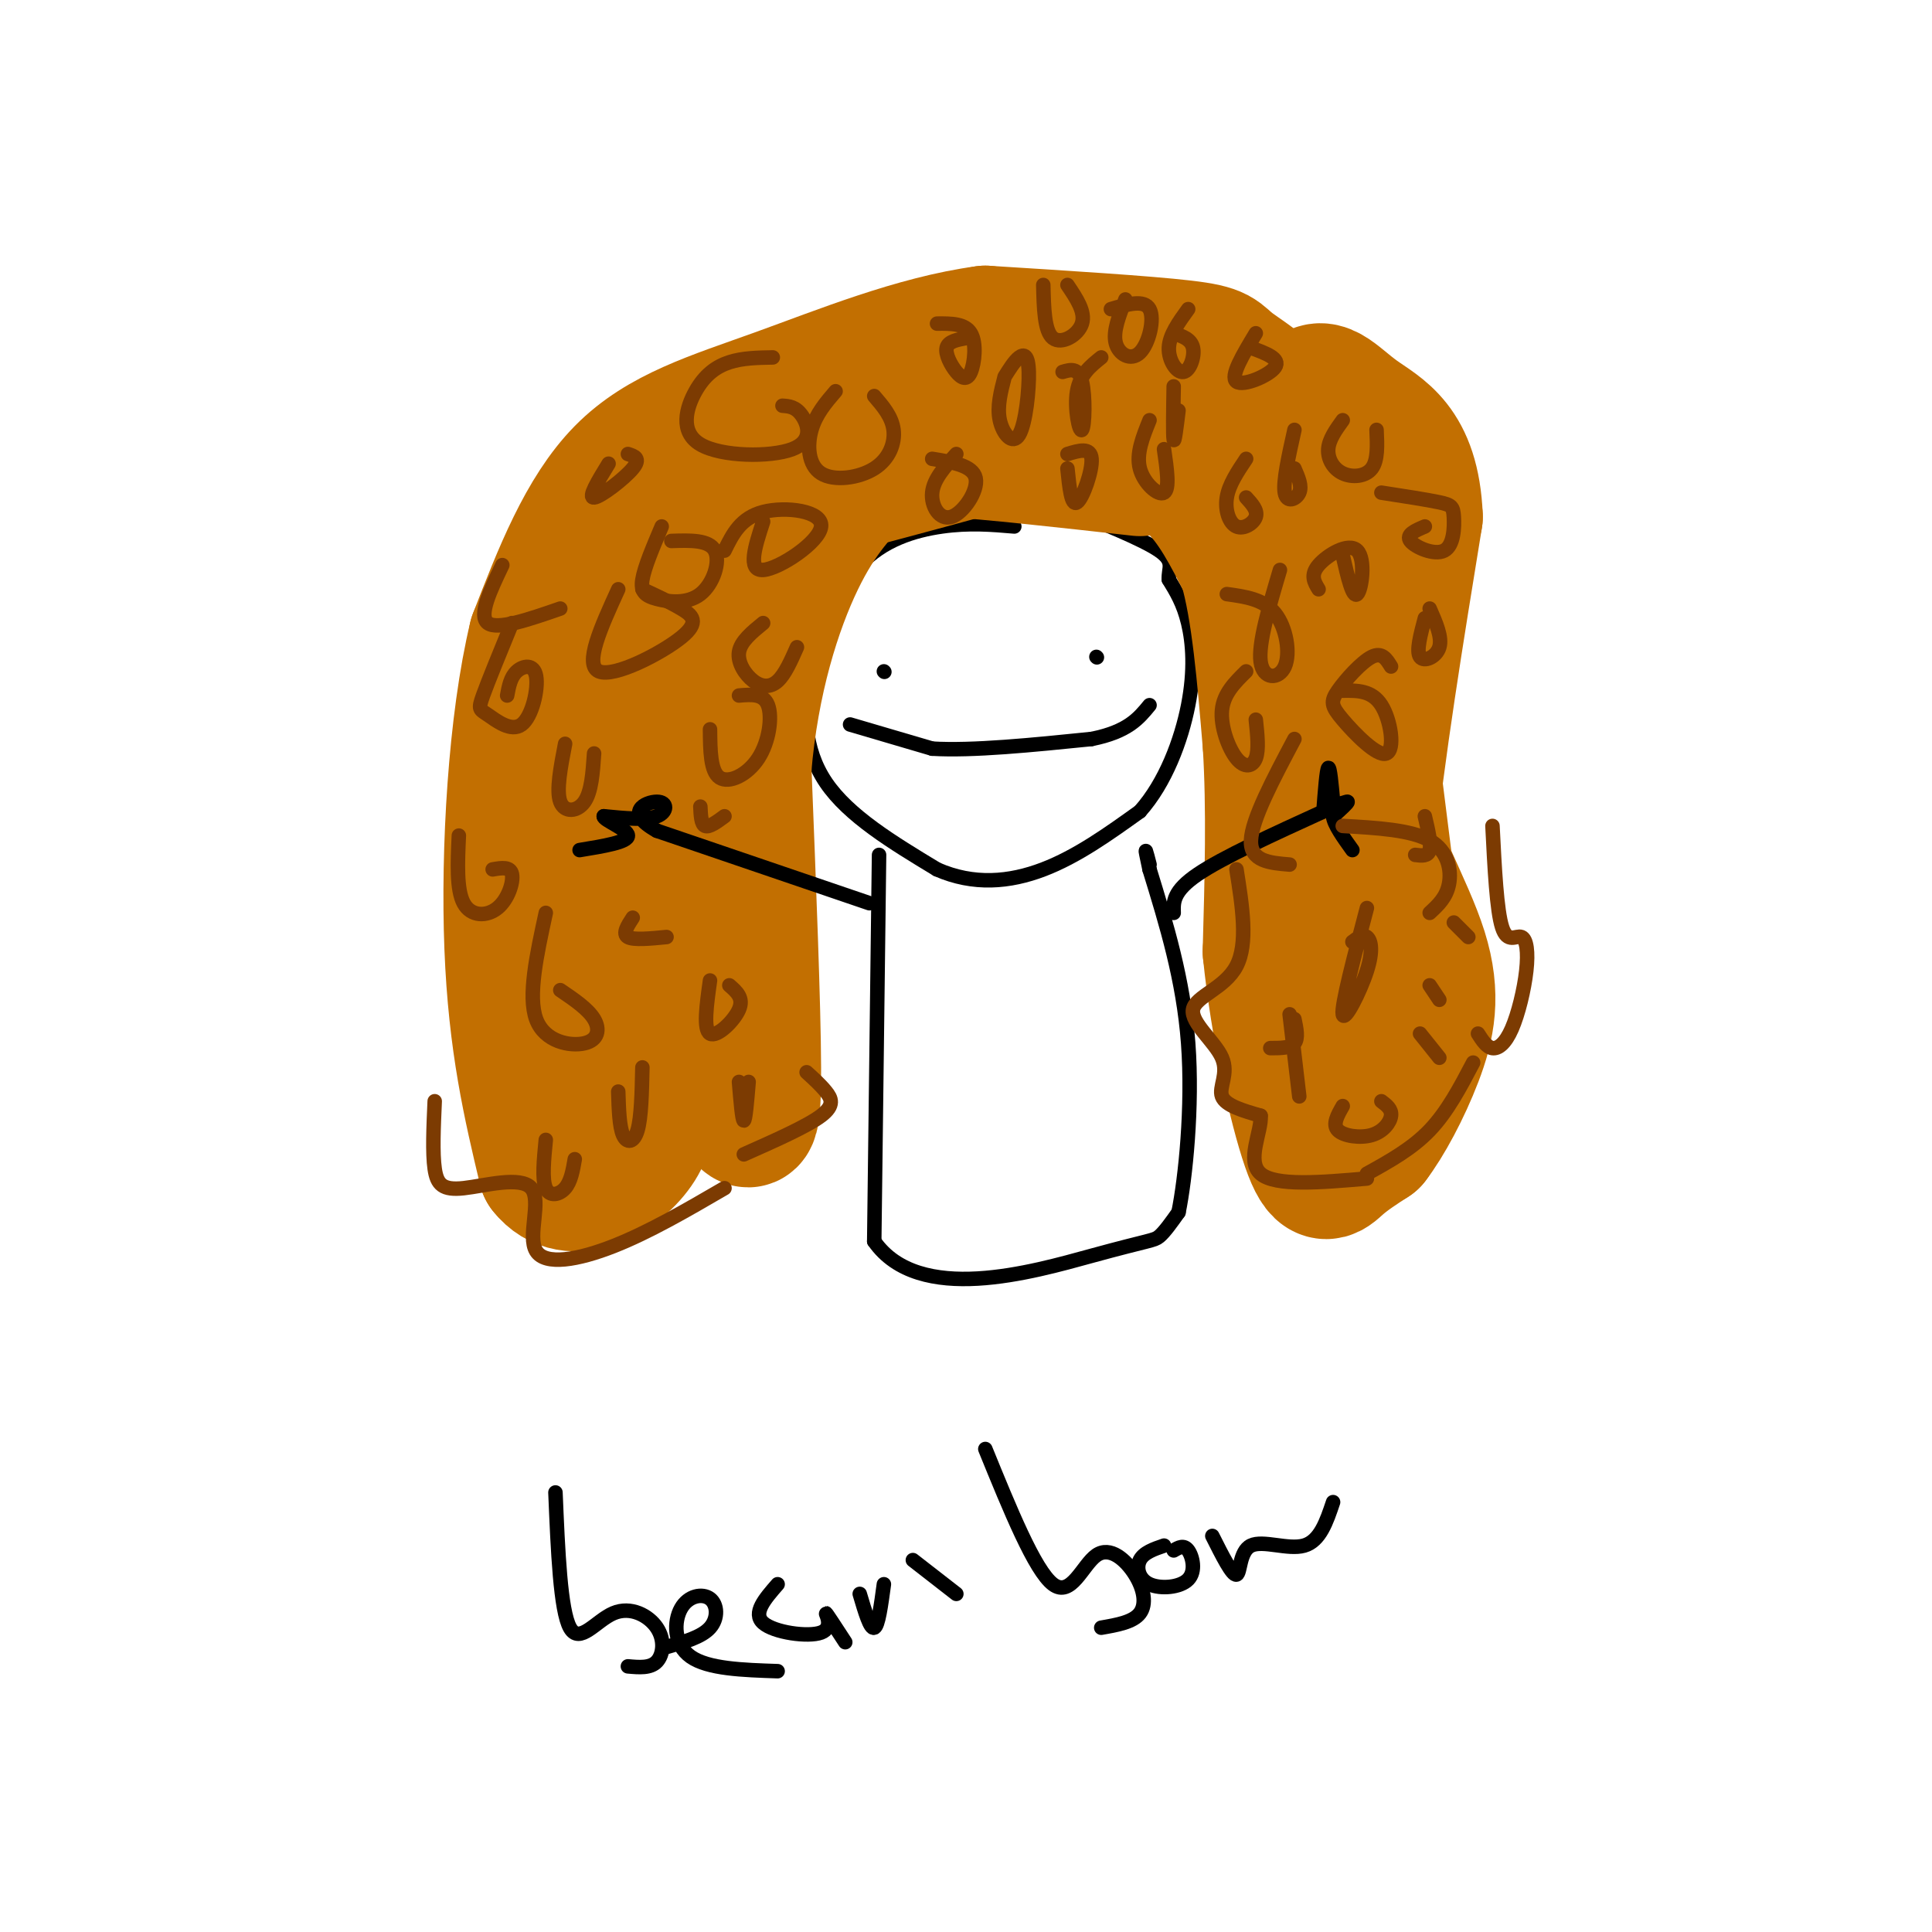 <svg viewBox='0 0 400 400' version='1.1' xmlns='http://www.w3.org/2000/svg' xmlns:xlink='http://www.w3.org/1999/xlink'><g fill='none' stroke='#000000' stroke-width='3' stroke-linecap='round' stroke-linejoin='round'><path d='M210,109c-4.667,-0.400 -9.333,-0.800 -15,0c-5.667,0.800 -12.333,2.800 -17,8c-4.667,5.200 -7.333,13.600 -10,22'/><path d='M168,139c-1.911,7.733 -1.689,16.067 3,23c4.689,6.933 13.844,12.467 23,18'/><path d='M194,180c7.578,3.333 15.022,2.667 22,0c6.978,-2.667 13.489,-7.333 20,-12'/><path d='M236,168c5.310,-5.929 8.583,-14.750 10,-22c1.417,-7.250 0.976,-12.929 0,-17c-0.976,-4.071 -2.488,-6.536 -4,-9'/><path d='M242,120c-0.178,-2.333 1.378,-3.667 -2,-6c-3.378,-2.333 -11.689,-5.667 -20,-9'/><path d='M183,139c0.000,0.000 0.100,0.100 0.1,0.1'/><path d='M227,136c0.000,0.000 0.100,0.100 0.1,0.1'/><path d='M176,150c0.000,0.000 17.000,5.000 17,5'/><path d='M193,155c8.333,0.500 20.667,-0.750 33,-2'/><path d='M226,153c7.500,-1.500 9.750,-4.250 12,-7'/></g>
<g fill='none' stroke='#C26F01' stroke-width='28' stroke-linecap='round' stroke-linejoin='round'><path d='M231,92c5.750,1.917 11.500,3.833 16,8c4.500,4.167 7.750,10.583 11,17'/><path d='M258,117c2.667,9.000 3.833,23.000 5,37'/><path d='M263,154c0.833,13.333 0.417,28.167 0,43'/><path d='M263,197c1.536,15.405 5.375,32.417 8,40c2.625,7.583 4.036,5.738 6,4c1.964,-1.738 4.482,-3.369 7,-5'/><path d='M284,236c2.856,-3.702 6.498,-10.456 9,-17c2.502,-6.544 3.866,-12.877 1,-22c-2.866,-9.123 -9.962,-21.035 -13,-33c-3.038,-11.965 -2.019,-23.982 -1,-36'/><path d='M280,128c-0.644,-10.178 -1.756,-17.622 0,-3c1.756,14.622 6.378,51.311 11,88'/><path d='M291,213c0.012,17.857 -5.458,18.500 -8,10c-2.542,-8.500 -2.155,-26.143 0,-47c2.155,-20.857 6.077,-44.929 10,-69'/><path d='M293,107c-0.631,-14.870 -7.208,-17.545 -12,-21c-4.792,-3.455 -7.800,-7.689 -10,-3c-2.200,4.689 -3.592,18.301 -3,26c0.592,7.699 3.169,9.485 6,11c2.831,1.515 5.915,2.757 9,4'/><path d='M283,124c-0.384,-5.713 -5.845,-21.995 -12,-32c-6.155,-10.005 -13.003,-13.732 -16,-16c-2.997,-2.268 -2.142,-3.077 -10,-4c-7.858,-0.923 -24.429,-1.962 -41,-3'/><path d='M204,69c-14.381,1.929 -29.833,8.250 -43,13c-13.167,4.750 -24.048,7.929 -32,16c-7.952,8.071 -12.976,21.036 -18,34'/><path d='M111,132c-4.222,17.467 -5.778,44.133 -5,64c0.778,19.867 3.889,32.933 7,46'/><path d='M113,242c5.356,6.844 15.244,0.956 19,-5c3.756,-5.956 1.378,-11.978 -1,-18'/><path d='M131,219c-1.286,-6.750 -4.000,-14.625 -4,-30c0.000,-15.375 2.714,-38.250 6,-52c3.286,-13.750 7.143,-18.375 11,-23'/><path d='M144,114c8.226,-6.940 23.292,-12.792 34,-17c10.708,-4.208 17.060,-6.774 23,-8c5.940,-1.226 11.470,-1.113 17,-1'/><path d='M218,88c-5.500,2.167 -27.750,8.083 -50,14'/><path d='M168,102c-9.179,3.429 -7.125,5.000 -9,10c-1.875,5.000 -7.679,13.429 -11,27c-3.321,13.571 -4.161,32.286 -5,51'/><path d='M143,190c-0.956,10.200 -0.844,10.200 1,15c1.844,4.800 5.422,14.400 9,24'/><path d='M153,229c2.156,4.711 3.044,4.489 3,-8c-0.044,-12.489 -1.022,-37.244 -2,-62'/><path d='M154,159c1.511,-18.356 6.289,-33.244 11,-43c4.711,-9.756 9.356,-14.378 14,-19'/><path d='M179,97c4.178,-4.022 7.622,-4.578 17,-4c9.378,0.578 24.689,2.289 40,4'/></g>
<g fill='none' stroke='#000000' stroke-width='3' stroke-linecap='round' stroke-linejoin='round'><path d='M182,177c0.000,0.000 -1.000,80.000 -1,80'/><path d='M181,257c9.238,13.238 32.833,6.333 45,3c12.167,-3.333 12.905,-3.095 14,-4c1.095,-0.905 2.548,-2.952 4,-5'/><path d='M244,251c1.422,-6.956 2.978,-21.844 2,-35c-0.978,-13.156 -4.489,-24.578 -8,-36'/><path d='M238,180c-1.333,-6.167 -0.667,-3.583 0,-1'/><path d='M243,189c-0.083,-2.250 -0.167,-4.500 5,-8c5.167,-3.500 15.583,-8.250 26,-13'/><path d='M274,168c0.333,-4.333 0.667,-8.667 1,-9c0.333,-0.333 0.667,3.333 1,7'/><path d='M276,166c0.956,0.956 2.844,-0.156 3,0c0.156,0.156 -1.422,1.578 -3,3'/><path d='M276,169c0.167,1.667 2.083,4.333 4,7'/><path d='M180,187c0.000,0.000 -44.000,-15.000 -44,-15'/><path d='M136,172c-6.940,-3.857 -2.292,-6.000 0,-6c2.292,0.000 2.226,2.143 0,3c-2.226,0.857 -6.613,0.429 -11,0'/><path d='M125,169c-0.156,0.756 4.956,2.644 5,4c0.044,1.356 -4.978,2.178 -10,3'/></g>
<g fill='none' stroke='#7C3B02' stroke-width='3' stroke-linecap='round' stroke-linejoin='round'><path d='M216,59c0.111,4.800 0.222,9.600 2,11c1.778,1.400 5.222,-0.600 6,-3c0.778,-2.400 -1.111,-5.200 -3,-8'/><path d='M233,62c-1.304,3.310 -2.607,6.619 -2,9c0.607,2.381 3.125,3.833 5,2c1.875,-1.833 3.107,-6.952 2,-9c-1.107,-2.048 -4.554,-1.024 -8,0'/><path d='M228,74c-2.202,1.768 -4.405,3.536 -5,7c-0.595,3.464 0.417,8.625 1,8c0.583,-0.625 0.738,-7.036 0,-10c-0.738,-2.964 -2.369,-2.482 -4,-2'/><path d='M208,78c-0.804,3.100 -1.608,6.201 -1,9c0.608,2.799 2.627,5.297 4,3c1.373,-2.297 2.100,-9.388 2,-13c-0.100,-3.612 -1.029,-3.746 -2,-3c-0.971,0.746 -1.986,2.373 -3,4'/><path d='M221,97c0.400,3.933 0.800,7.867 2,7c1.200,-0.867 3.200,-6.533 3,-9c-0.200,-2.467 -2.600,-1.733 -5,-1'/><path d='M238,87c-1.400,3.467 -2.800,6.933 -2,10c0.800,3.067 3.800,5.733 5,5c1.200,-0.733 0.600,-4.867 0,-9'/><path d='M246,64c-1.946,2.685 -3.893,5.369 -4,8c-0.107,2.631 1.625,5.208 3,5c1.375,-0.208 2.393,-3.202 2,-5c-0.393,-1.798 -2.196,-2.399 -4,-3'/><path d='M260,69c-2.689,4.467 -5.378,8.933 -4,10c1.378,1.067 6.822,-1.267 8,-3c1.178,-1.733 -1.911,-2.867 -5,-4'/><path d='M243,80c-0.083,5.083 -0.167,10.167 0,11c0.167,0.833 0.583,-2.583 1,-6'/><path d='M258,95c-1.786,2.667 -3.571,5.333 -4,8c-0.429,2.667 0.500,5.333 2,6c1.500,0.667 3.571,-0.667 4,-2c0.429,-1.333 -0.786,-2.667 -2,-4'/><path d='M268,89c-1.200,5.378 -2.400,10.756 -2,13c0.400,2.244 2.400,1.356 3,0c0.600,-1.356 -0.200,-3.178 -1,-5'/><path d='M278,87c-1.435,1.988 -2.869,3.976 -3,6c-0.131,2.024 1.042,4.083 3,5c1.958,0.917 4.702,0.690 6,-1c1.298,-1.690 1.149,-4.845 1,-8'/><path d='M295,109c-1.995,0.850 -3.990,1.700 -3,3c0.990,1.300 4.967,3.049 7,2c2.033,-1.049 2.124,-4.898 2,-7c-0.124,-2.102 -0.464,-2.458 -3,-3c-2.536,-0.542 -7.268,-1.271 -12,-2'/><path d='M278,115c1.030,4.458 2.060,8.917 3,8c0.940,-0.917 1.792,-7.208 0,-9c-1.792,-1.792 -6.226,0.917 -8,3c-1.774,2.083 -0.887,3.542 0,5'/><path d='M265,118c-2.256,7.613 -4.512,15.226 -4,19c0.512,3.774 3.792,3.708 5,1c1.208,-2.708 0.345,-8.060 -2,-11c-2.345,-2.940 -6.173,-3.470 -10,-4'/><path d='M258,139c-2.333,2.298 -4.667,4.595 -5,8c-0.333,3.405 1.333,7.917 3,10c1.667,2.083 3.333,1.738 4,0c0.667,-1.738 0.333,-4.869 0,-8'/><path d='M268,153c-4.417,8.333 -8.833,16.667 -9,21c-0.167,4.333 3.917,4.667 8,5'/><path d='M256,180c1.214,7.679 2.427,15.359 0,20c-2.427,4.641 -8.496,6.244 -9,9c-0.504,2.756 4.557,6.665 6,10c1.443,3.335 -0.730,6.096 0,8c0.730,1.904 4.365,2.952 8,4'/><path d='M261,231c0.267,3.244 -3.067,9.356 0,12c3.067,2.644 12.533,1.822 22,1'/><path d='M283,243c4.667,-2.583 9.333,-5.167 13,-9c3.667,-3.833 6.333,-8.917 9,-14'/><path d='M306,214c0.906,1.418 1.813,2.837 3,3c1.187,0.163 2.655,-0.929 4,-4c1.345,-3.071 2.567,-8.122 3,-12c0.433,-3.878 0.078,-6.582 -1,-7c-1.078,-0.418 -2.879,1.452 -4,-2c-1.121,-3.452 -1.560,-12.226 -2,-21'/><path d='M283,188c-2.661,10.101 -5.321,20.202 -5,22c0.321,1.798 3.625,-4.708 5,-9c1.375,-4.292 0.821,-6.369 0,-7c-0.821,-0.631 -1.911,0.185 -3,1'/><path d='M263,217c2.083,0.000 4.167,0.000 5,-1c0.833,-1.000 0.417,-3.000 0,-5'/><path d='M267,210c0.000,0.000 2.000,17.000 2,17'/><path d='M278,229c-1.083,1.899 -2.167,3.798 -1,5c1.167,1.202 4.583,1.708 7,1c2.417,-0.708 3.833,-2.631 4,-4c0.167,-1.369 -0.917,-2.185 -2,-3'/><path d='M294,214c0.000,0.000 4.000,5.000 4,5'/><path d='M296,204c0.000,0.000 2.000,3.000 2,3'/><path d='M301,191c0.000,0.000 3.000,3.000 3,3'/><path d='M278,171c7.067,0.400 14.133,0.800 18,3c3.867,2.200 4.533,6.200 4,9c-0.533,2.800 -2.267,4.400 -4,6'/><path d='M295,169c0.667,2.833 1.333,5.667 1,7c-0.333,1.333 -1.667,1.167 -3,1'/><path d='M278,143c3.016,-0.044 6.032,-0.088 8,3c1.968,3.088 2.886,9.308 1,10c-1.886,0.692 -6.578,-4.144 -9,-7c-2.422,-2.856 -2.575,-3.730 -1,-6c1.575,-2.270 4.879,-5.934 7,-7c2.121,-1.066 3.061,0.467 4,2'/><path d='M295,128c-0.911,3.422 -1.822,6.844 -1,8c0.822,1.156 3.378,0.044 4,-2c0.622,-2.044 -0.689,-5.022 -2,-8'/><path d='M200,70c-1.837,0.340 -3.675,0.679 -4,2c-0.325,1.321 0.861,3.622 2,5c1.139,1.378 2.230,1.833 3,0c0.770,-1.833 1.220,-5.952 0,-8c-1.220,-2.048 -4.110,-2.024 -7,-2'/><path d='M173,81c-2.045,2.384 -4.089,4.769 -5,8c-0.911,3.231 -0.687,7.309 2,9c2.687,1.691 7.839,0.994 11,-1c3.161,-1.994 4.332,-5.284 4,-8c-0.332,-2.716 -2.166,-4.858 -4,-7'/><path d='M198,94c-2.363,2.601 -4.726,5.202 -5,8c-0.274,2.798 1.542,5.792 4,5c2.458,-0.792 5.560,-5.369 5,-8c-0.560,-2.631 -4.780,-3.315 -9,-4'/><path d='M158,108c-1.667,5.107 -3.333,10.214 0,10c3.333,-0.214 11.667,-5.750 12,-9c0.333,-3.250 -7.333,-4.214 -12,-3c-4.667,1.214 -6.333,4.607 -8,8'/></g>
<g fill='none' stroke='#000000' stroke-width='3' stroke-linecap='round' stroke-linejoin='round'><path d='M115,309c0.512,12.211 1.024,24.421 3,28c1.976,3.579 5.416,-1.474 9,-3c3.584,-1.526 7.311,0.474 9,3c1.689,2.526 1.340,5.579 0,7c-1.340,1.421 -3.670,1.211 -6,1'/><path d='M138,341c3.635,-1.026 7.270,-2.051 9,-4c1.730,-1.949 1.557,-4.821 0,-6c-1.557,-1.179 -4.496,-0.663 -6,2c-1.504,2.663 -1.573,7.475 2,10c3.573,2.525 10.786,2.762 18,3'/><path d='M161,328c-2.619,3.000 -5.238,6.000 -3,8c2.238,2.000 9.333,3.000 12,2c2.667,-1.000 0.905,-4.000 1,-4c0.095,0.000 2.048,3.000 4,6'/><path d='M178,330c1.083,3.667 2.167,7.333 3,7c0.833,-0.333 1.417,-4.667 2,-9'/><path d='M189,323c0.000,0.000 9.000,7.000 9,7'/><path d='M204,300c5.120,12.576 10.239,25.152 14,28c3.761,2.848 6.163,-4.030 9,-6c2.837,-1.970 6.110,0.970 8,4c1.890,3.030 2.397,6.152 1,8c-1.397,1.848 -4.699,2.424 -8,3'/><path d='M241,320c-2.102,0.719 -4.204,1.439 -5,3c-0.796,1.561 -0.285,3.965 2,5c2.285,1.035 6.346,0.702 8,-1c1.654,-1.702 0.901,-4.772 0,-6c-0.901,-1.228 -1.951,-0.614 -3,0'/><path d='M251,318c2.065,4.113 4.131,8.226 5,8c0.869,-0.226 0.542,-4.792 3,-6c2.458,-1.208 7.702,0.940 11,0c3.298,-0.940 4.649,-4.970 6,-9'/></g>
<g fill='none' stroke='#7C3B02' stroke-width='3' stroke-linecap='round' stroke-linejoin='round'><path d='M160,74c-3.129,0.055 -6.258,0.109 -9,1c-2.742,0.891 -5.097,2.617 -7,6c-1.903,3.383 -3.356,8.422 1,11c4.356,2.578 14.519,2.694 19,1c4.481,-1.694 3.280,-5.198 2,-7c-1.280,-1.802 -2.640,-1.901 -4,-2'/><path d='M137,109c-1.796,4.234 -3.592,8.469 -4,11c-0.408,2.531 0.571,3.359 3,4c2.429,0.641 6.308,1.096 9,-1c2.692,-2.096 4.198,-6.742 3,-9c-1.198,-2.258 -5.099,-2.129 -9,-2'/><path d='M158,129c-2.327,1.899 -4.655,3.798 -5,6c-0.345,2.202 1.292,4.708 3,6c1.708,1.292 3.488,1.369 5,0c1.512,-1.369 2.756,-4.185 4,-7'/><path d='M128,122c-3.565,7.821 -7.131,15.643 -4,17c3.131,1.357 12.958,-3.750 17,-7c4.042,-3.250 2.298,-4.643 0,-6c-2.298,-1.357 -5.149,-2.679 -8,-4'/><path d='M106,129c-2.469,6.024 -4.938,12.049 -6,15c-1.062,2.951 -0.718,2.829 1,4c1.718,1.171 4.811,3.633 7,2c2.189,-1.633 3.474,-7.363 3,-10c-0.474,-2.637 -2.707,-2.182 -4,-1c-1.293,1.182 -1.647,3.091 -2,5'/><path d='M117,154c-0.933,4.844 -1.867,9.689 -1,12c0.867,2.311 3.533,2.089 5,0c1.467,-2.089 1.733,-6.044 2,-10'/><path d='M95,173c-0.256,5.601 -0.512,11.202 1,14c1.512,2.798 4.792,2.792 7,1c2.208,-1.792 3.345,-5.369 3,-7c-0.345,-1.631 -2.173,-1.315 -4,-1'/><path d='M113,189c-1.875,8.619 -3.750,17.238 -2,22c1.750,4.762 7.125,5.667 10,5c2.875,-0.667 3.250,-2.905 2,-5c-1.250,-2.095 -4.125,-4.048 -7,-6'/><path d='M147,203c-0.711,5.089 -1.422,10.178 0,11c1.422,0.822 4.978,-2.622 6,-5c1.022,-2.378 -0.489,-3.689 -2,-5'/><path d='M153,224c0.333,4.000 0.667,8.000 1,8c0.333,0.000 0.667,-4.000 1,-8'/><path d='M113,236c-0.400,4.089 -0.800,8.178 0,10c0.800,1.822 2.800,1.378 4,0c1.200,-1.378 1.600,-3.689 2,-6'/><path d='M90,228c-0.238,5.362 -0.477,10.723 0,14c0.477,3.277 1.669,4.469 6,4c4.331,-0.469 11.800,-2.600 14,0c2.200,2.600 -0.869,9.931 1,13c1.869,3.069 8.677,1.877 16,-1c7.323,-2.877 15.162,-7.438 23,-12'/><path d='M154,239c6.556,-2.911 13.111,-5.822 16,-8c2.889,-2.178 2.111,-3.622 1,-5c-1.111,-1.378 -2.556,-2.689 -4,-4'/><path d='M145,167c0.083,1.833 0.167,3.667 1,4c0.833,0.333 2.417,-0.833 4,-2'/><path d='M126,96c-2.178,3.556 -4.356,7.111 -3,7c1.356,-0.111 6.244,-3.889 8,-6c1.756,-2.111 0.378,-2.556 -1,-3'/><path d='M104,117c-2.500,5.250 -5.000,10.500 -3,12c2.000,1.500 8.500,-0.750 15,-3'/><path d='M147,151c0.036,4.363 0.071,8.726 2,10c1.929,1.274 5.750,-0.542 8,-4c2.250,-3.458 2.929,-8.560 2,-11c-0.929,-2.440 -3.464,-2.220 -6,-2'/><path d='M131,190c-1.083,1.667 -2.167,3.333 -1,4c1.167,0.667 4.583,0.333 8,0'/><path d='M128,226c0.111,3.622 0.222,7.244 1,9c0.778,1.756 2.222,1.644 3,-1c0.778,-2.644 0.889,-7.822 1,-13'/></g>
</svg>